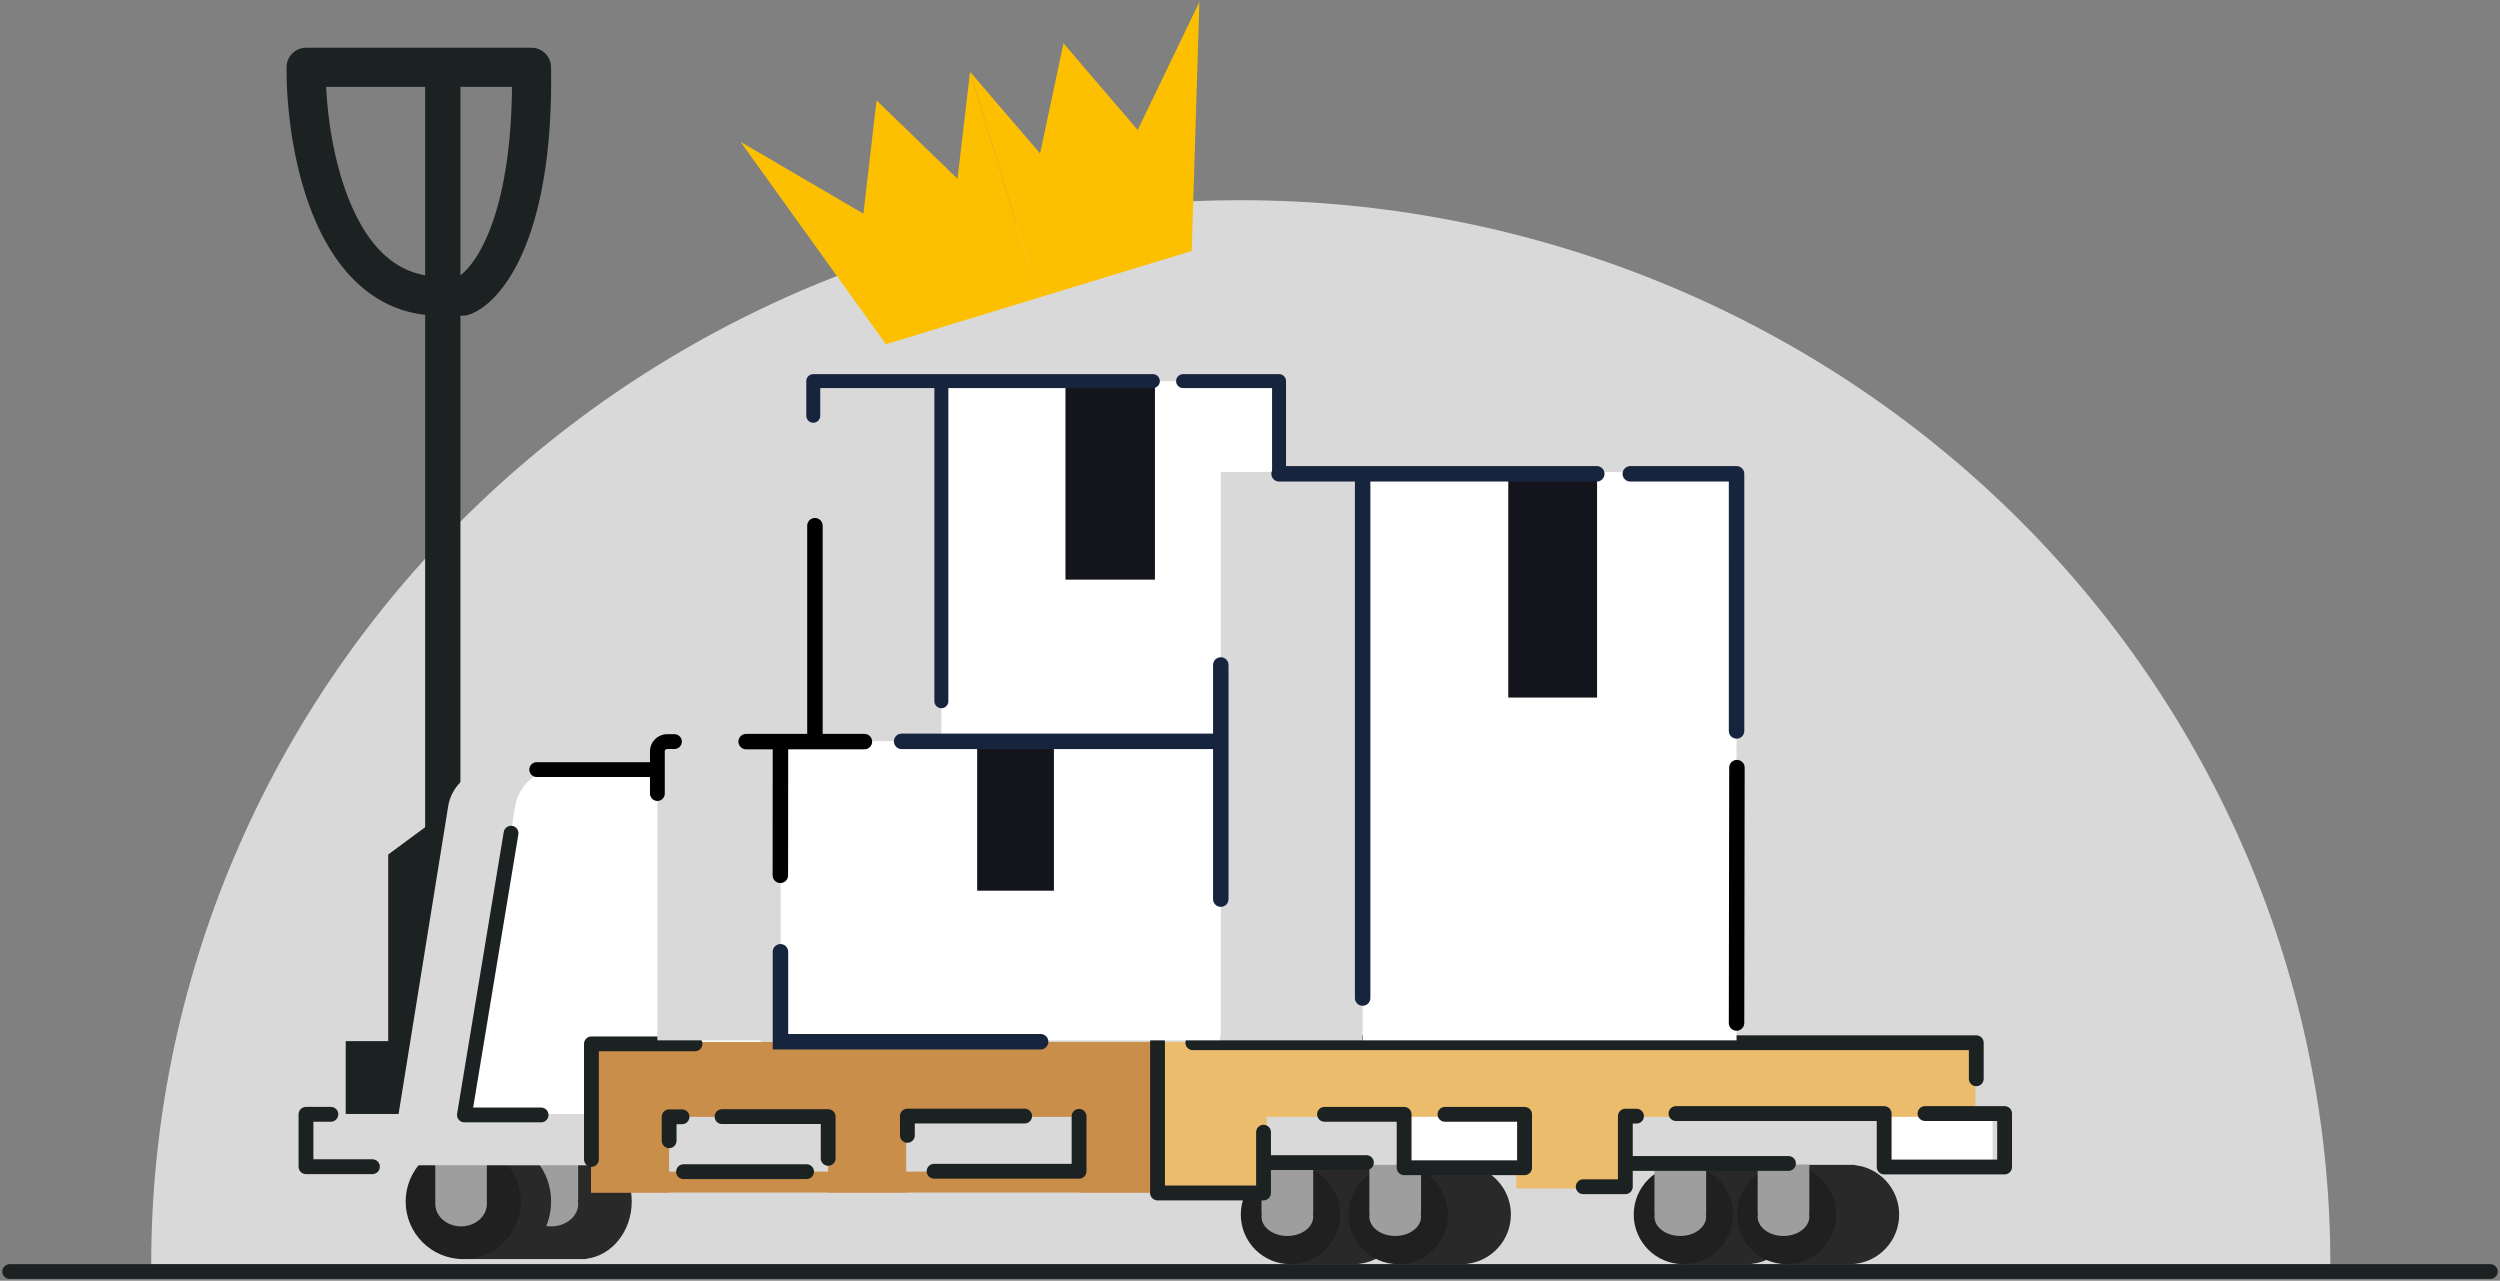 <svg xmlns="http://www.w3.org/2000/svg" width="773" height="396" fill="none"><rect width="100%" height="100%" fill="#808080" stroke="none"/><path fill="#D9D9D9" d="M46.759 390.882c0-43.203 8.714-85.981 25.644-125.894s41.746-76.18 73.029-106.728 68.423-54.78 109.296-71.313c40.874-16.532 84.682-25.042 128.922-25.042 44.242 0 88.05 8.51 128.924 25.042s78.012 40.765 109.295 71.313 56.099 66.814 73.03 106.728c16.93 39.913 25.644 82.691 25.644 125.894z"/><path fill="#FDC000" d="m370.854.596-2.378 77.01-47.29 14.41-21.238-69.804 21.646 25.248 7.237-34.075 22.945 26.816z"/><path fill="#FDC000" d="m228.977 43.86 44.943 62.568 47.29-14.411-21.268-69.804-3.884 33.067-25.029-24.24-4.052 35.029z"/><path stroke="#1C2122" stroke-linecap="round" stroke-linejoin="round" stroke-width="4.58" d="M3 393.166h767"/><path fill="#292929" fill-rule="evenodd" d="M179.626 353.707h-24.04v35.6h25.715v-.1c7.887-.948 14.031-8.511 14.031-17.7s-6.144-16.752-14.031-17.7v-.1z" clip-rule="evenodd"/><path fill="#9E9E9E" fill-rule="evenodd" d="M162.059 372.257c0 3.83 3.74 6.935 8.353 6.935s8.353-3.105 8.353-6.935q-.001-.597-.118-1.167h.118v-17.383h-16.706v17.383h.118a6 6 0 0 0-.118 1.167" clip-rule="evenodd"/><path fill="#292929" fill-rule="evenodd" d="M155.725 353.707h-13.603v7.139c-1.964 2.972-3.128 6.662-3.128 10.661s1.164 7.69 3.128 10.662v7.138h13.603v-.037c8.196-.599 14.68-8.323 14.68-17.763s-6.484-17.163-14.68-17.762z" clip-rule="evenodd"/><circle cx="143.231" cy="371.508" r="17.8" fill="#202020"/><path fill="#9E9E9E" fill-rule="evenodd" d="M150.534 372.618v-17.383h-15.942v17.383h.01c.216 3.663 3.697 6.575 7.961 6.575s7.745-2.912 7.961-6.575z" clip-rule="evenodd"/><path fill="#1C2122" d="M131.459 20.818h10.901v239.501h-10.901z"/><path fill="#1C2122" d="M106.898 321.924v22.519h34.953l2.111-92.19h-7.741l-16.186 11.963v57.708z"/><path fill="#D9D9D9" d="M203.454 344.315h408.931v15.863H203.454z"/><path fill="#fff" d="M580.885 344.315h35.227v15.863h-35.227z"/><path fill="#D9D9D9" d="M138.568 249.352a13.74 13.74 0 0 1 13.564-11.553h31.689a13.74 13.74 0 0 1 12.455 7.941l45.949 98.7H123.243z"/><path fill="#fff" d="M159.279 249.352a13.74 13.74 0 0 1 13.564-11.553h29.828a13.74 13.74 0 0 1 13.295 10.277l25.092 96.364h-97.104z"/><path fill="#1C2122" fill-rule="evenodd" d="M88.611 20.773a6.05 6.05 0 0 1 6.05-6.006h69.666a6.05 6.05 0 0 1 6.048 5.948c.43 25.588-3.081 43.446-7.949 55.486-4.75 11.75-11.177 18.807-17.235 21.025a6 6 0 0 1-2.08.369h-7.696l-.096-.001c-20.074-.32-31.848-14.929-38.309-30.537-6.49-15.677-8.486-34.094-8.399-46.284m12.23 6.093c.521 10.642 2.616 24.133 7.347 35.564 5.701 13.77 14.374 22.84 27.277 23.066h6.293c1.882-1.154 5.812-4.826 9.452-13.83 3.754-9.284 6.911-23.626 7.094-44.8z" clip-rule="evenodd"/><path fill="#D9D9D9" d="M94.533 344.442h389.551v15.863H94.533z"/><path fill="#292929" fill-rule="evenodd" d="M453.46 390.795c7.706-.819 13.71-7.341 13.71-15.265 0-7.923-6.004-14.445-13.71-15.264v-.087h-22.061v30.703h22.061zm120.053 0c7.706-.819 13.709-7.341 13.709-15.265 0-7.923-6.003-14.445-13.709-15.264v-.087h-22.061v30.703h22.061z" clip-rule="evenodd"/><path fill="#292929" fill-rule="evenodd" d="M541.613 390.795c7.707-.819 13.71-7.341 13.71-15.265 0-7.923-6.003-14.445-13.71-15.264v-.087h-22.06v30.703h22.06zm-123.134-30.616H398.06v30.702h22.06v-.086c7.707-.819 13.71-7.341 13.71-15.265s-6.003-14.445-13.71-15.264v-.087z" clip-rule="evenodd"/><circle cx="432.352" cy="375.531" r="15.351" fill="#202020"/><circle cx="552.41" cy="375.531" r="15.351" fill="#202020"/><circle cx="520.5" cy="375.531" r="15.351" fill="#202020"/><circle cx="399.003" cy="375.531" r="15.351" fill="#202020"/><path fill="#9E9E9E" fill-rule="evenodd" d="M439.389 375.171v-14.992h-15.981v14.992h.112a4.6 4.6 0 0 0-.113 1.006c0 3.304 3.578 5.981 7.991 5.981s7.991-2.677 7.991-5.981q-.001-.514-.113-1.006zm120.057 0v-14.992h-15.981v14.992h.113a4.6 4.6 0 0 0-.113 1.006c0 3.304 3.578 5.981 7.991 5.981s7.99-2.677 7.99-5.981q0-.514-.112-1.006zm-47.89 1.006c0 3.304 3.578 5.981 7.991 5.981s7.99-2.677 7.99-5.981q0-.515-.112-1.006h.112v-14.992h-15.981v14.992h.113a4.6 4.6 0 0 0-.113 1.006m-121.493 0c0 3.303 3.577 5.981 7.99 5.981s7.991-2.678 7.991-5.981q-.001-.515-.112-1.006h.112v-14.992h-15.981v14.992h.112a4.6 4.6 0 0 0-.112 1.006" clip-rule="evenodd"/><path fill="#C98E4A" d="M182.749 322.172h175.326v23.159H182.749zm0 40.093h175.326v6.473H182.749z"/><path fill="#C98E4A" d="M182.749 340.704h24.139v28.036h-24.139zm73.3 0h24.139v28.036h-24.139zm77.889 0h24.139v28.036h-24.139z"/><path stroke="#1C2122" stroke-linecap="round" stroke-linejoin="round" stroke-width="4.58" d="M333.646 345.165v16.993h-44.831m-65.563-16.897h32.818v12.904m-6.672 4.116h-38.047m-.468-16.971h-3.987v7.406"/><path fill="#EBBC6C" d="M358.073 322.172h252.723v23.159H358.073z"/><path fill="#EBBC6C" d="M358.073 340.704h33.646v28.036h-33.646zm110.779-1.269h33.646v28.036h-33.646z"/><path fill="#fff" d="M433.825 345.332h35.227v15.863h-35.227z"/><path stroke="#1C2122" stroke-linecap="round" stroke-linejoin="round" stroke-width="4.58" d="M611.064 333.562v-11.15H368.818m-10.911-.309v46.764h32.78v-9.396m0-9.397v9.397M214.9 322.76h-32.033v35.738m207.82.973h31.81m-12.959-14.924h24.616v16.519H471.4v-16.519h-24.615m71.42-.232h64.375v16.518h37.246v-16.518h-24.615m-89.204.8h-3.452v14.625m-13.029 7.194h13.029v-7.194m0 0h50.442m-236.173-14.653h-36.262v5.972m-113.259-6.317h-23.705l14.42-87.119m-55.708 86.922h-7.704v16.199h20.545"/><path fill="#fff" d="M291.063 117.839h104.433V227.14H291.063z"/><path fill="#14151C" d="M329.444 117.839h27.665v61.387h-27.665z"/><path fill="#D9D9D9" d="M251.461 117.839h39.502V227.14h-39.502z"/><path stroke="#17243E" stroke-linecap="round" stroke-linejoin="round" stroke-width="4.319" d="m395.486 166.387-.004-48.548h-29.671m-9.357.001-104.993-.001v10.713"/><path stroke="#17243E" stroke-linecap="round" stroke-width="4.319" d="M291.071 118.66v98.162"/><path fill="#fff" d="M421.312 145.918h115.634v175.759H421.312z"/><path fill="#14151C" d="M466.357 145.918h27.459v69.764h-27.459z"/><path fill="#D9D9D9" d="M377.465 145.918h43.738v175.759h-43.738z"/><path stroke="#17243E" stroke-linecap="round" stroke-linejoin="round" stroke-width="4.782" d="m536.946 226.001-.004-79.496h-32.853"/><path stroke="#17243E" stroke-linecap="round" stroke-width="4.782" d="M395.494 146.505h98.23m-72.397 1.343v160.74"/><path stroke="#000" stroke-linecap="round" stroke-width="4.782" d="m537.059 237.348-.12 78.959"/><path fill="#fff" d="M241.316 229.126h136.156v92.552H241.316z"/><path fill="#D9D9D9" d="M203.261 229.126h38.051v92.552h-38.051z"/><path fill="#14151C" d="M302.138 229.126h23.73v46.276h-23.73z"/><path stroke="#17243E" stroke-linecap="round" stroke-width="4.782" d="m321.763 322.102-80.446-.004v-27.803"/><path stroke="#17243E" stroke-linecap="round" stroke-linejoin="round" stroke-width="4.782" d="M278.788 229.227h98.679m0 0v48.777m0-48.777v-23.619"/><path stroke="#000" stroke-linecap="round" stroke-width="4.782" d="M230.712 229.304h21.268m15.289 0H251.98m0 0v-66.756m-10.663 67.981-.031 40.119"/><path stroke="#000" stroke-linecap="round" stroke-width="4.58" d="M208.529 229.304h-2.214a3.053 3.053 0 0 0-3.053 3.053v5.606m0 7.392v-7.392m0 0h-37.308"/></svg>